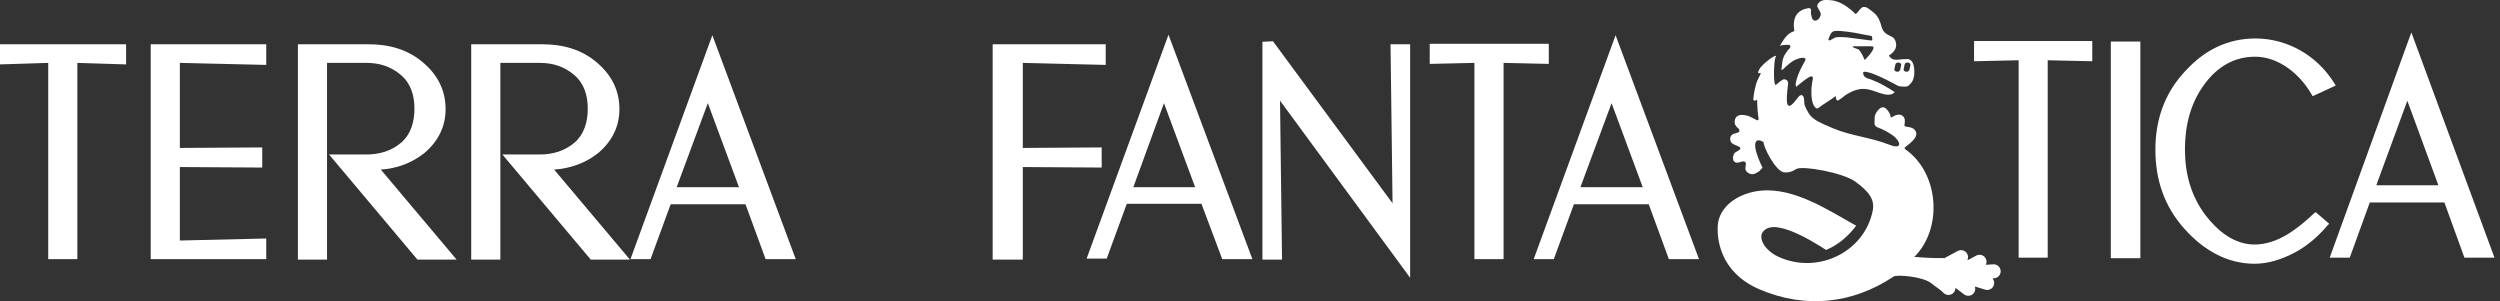 <?xml version="1.0" encoding="UTF-8"?> <svg xmlns="http://www.w3.org/2000/svg" width="332" height="40" viewBox="0 0 332 40" fill="none"><rect x="0" y="0" width="332" height="40" fill="#333333" stroke="none"/><path fill-rule="evenodd" clip-rule="evenodd" d="M251.769 6.301C251.646 6.793 251.103 7.223 250.848 7.377C250.899 7.479 251.062 7.715 251.308 7.838C251.593 7.981 252.002 7.935 252.361 7.896C252.487 7.882 252.607 7.868 252.714 7.864C252.961 7.85 253.174 7.838 253.303 7.838C253.764 7.838 254.224 8.299 254.224 9.528C254.224 10.639 253.849 10.997 253.55 11.282C253.518 11.313 253.487 11.343 253.457 11.373C253.259 11.571 252.647 11.516 252.123 11.434C251.643 11.172 251.075 10.867 250.501 10.582C249.946 10.306 249.38 10.044 248.873 9.851C248.373 9.66 247.912 9.528 247.574 9.528C247.489 9.528 247.421 9.597 247.421 9.682C247.421 9.903 247.557 10.254 247.948 10.38C248.515 10.561 249.616 10.914 251.608 12.225C251.222 12.789 250.228 12.559 249.638 12.354C249.546 12.322 249.455 12.289 249.364 12.257C248.6 11.985 247.843 11.715 247.01 11.834C246.386 11.923 245.886 12.141 245.118 12.602C244.755 12.896 244.351 13.217 244.044 13.371C243.787 13.265 243.787 12.91 243.787 12.756C243.4 13.047 243.058 13.269 242.697 13.504C242.331 13.742 241.945 13.993 241.472 14.342C241.385 14.406 241.267 14.425 241.179 14.363C240.384 13.799 240.475 11.694 240.722 10.618C240.773 10.4 240.808 10.143 240.514 10.143C240.145 10.143 238.747 11.373 238.542 11.526C238.204 11.018 239.181 8.986 239.509 8.444C239.654 8.207 239.77 8.014 239.77 7.88C239.77 7.573 239.13 7.645 238.542 7.88C237.922 8.129 237.301 8.712 236.843 9.143C236.811 9.173 236.78 9.202 236.75 9.231C236.618 9.354 236.566 9.288 236.585 9.133C236.608 8.938 236.645 8.633 236.701 8.188C236.79 7.471 237.265 6.819 237.675 6.4C237.842 6.228 237.783 5.965 237.544 5.955C237.22 5.941 236.833 5.964 236.547 6.036C236.483 6.052 236.425 6.066 236.371 6.077C236.431 5.982 236.49 5.884 236.55 5.787C236.971 5.096 237.404 4.386 238.293 4.13C238.089 2.977 238.162 1.371 240.207 1.076C240.316 1.06 240.542 1.173 240.514 1.383C240.462 1.769 240.518 1.969 240.576 2.179C240.587 2.22 240.599 2.262 240.61 2.305C240.827 3.176 241.792 2.604 241.792 1.844C241.792 1.691 241.677 1.498 241.562 1.306C241.447 1.114 241.331 0.922 241.331 0.768C241.331 0.461 241.792 0 242.406 0C243.02 0 243.634 0 244.555 0.461C245.476 0.922 246.243 1.691 246.396 1.844C246.461 1.909 246.608 1.727 246.785 1.509C247.001 1.243 247.261 0.922 247.471 0.922C247.778 0.922 247.931 0.922 248.852 1.691C249.494 2.226 249.689 2.911 249.852 3.486C250.087 4.314 250.453 4.495 251.134 4.832L251.19 4.859C251.229 4.878 251.268 4.898 251.308 4.918C251.615 5.072 251.922 5.686 251.769 6.301ZM243.48 17.059C241.638 16.291 240.667 15.83 240.207 15.061C239.67 14.166 239.591 13.883 239.586 13.277C239.582 12.747 239.269 12.412 238.9 12.793C238.82 12.876 238.742 12.968 238.672 13.063C237.161 15.126 237.125 13.743 237.464 11.117C237.516 10.712 237.079 10.389 236.726 10.595C236.516 10.718 236.318 10.868 235.909 11.219C235.453 11.771 235.551 8.401 235.756 7.684C236.371 6.762 234.021 8.439 233.63 9.221C233.462 9.558 233.376 9.776 233.63 9.716C233.708 9.698 233.775 9.682 233.811 9.682C233.887 9.682 233.657 10.143 233.388 10.681C233.12 11.219 232.839 12.756 232.839 13.217C232.925 13.475 233.182 13.352 233.35 13.217C233.35 14.068 233.418 14.934 233.544 15.798C233.563 15.924 233.43 16.019 233.317 15.959C232.73 15.648 232.255 15.415 232.072 15.368C231.458 15.215 230.531 15.099 230.384 15.983C230.291 16.539 230.533 16.76 230.74 16.949C230.876 17.073 230.998 17.183 230.998 17.366C230.998 17.557 230.789 17.614 230.543 17.681C230.193 17.777 229.77 17.893 229.77 18.442C229.77 18.991 230.161 19.148 230.553 19.305C230.709 19.367 230.866 19.43 230.998 19.518C231.338 19.745 230.923 19.973 230.622 20.138C230.516 20.196 230.424 20.247 230.384 20.286C230.23 20.44 229.923 21.209 230.384 21.516C230.62 21.674 230.897 21.588 231.153 21.509C231.394 21.435 231.616 21.366 231.765 21.516C231.894 21.645 231.861 21.827 231.824 22.03C231.773 22.311 231.715 22.631 232.072 22.899C232.686 23.36 233.146 23.053 233.607 22.745C233.767 22.639 233.555 22.774 234.067 22.284C232.225 18.442 233.388 18.288 234.221 18.903C234.067 19.211 235.772 22.899 237.034 22.899C237.494 22.899 237.801 22.899 238.569 22.438C239.336 21.977 244.708 22.899 246.396 24.129C248.085 25.358 249.006 26.434 248.699 27.971C247.59 33.521 241.365 36.462 236.216 34.118C234.528 33.35 233.657 31.966 233.964 31.044C235.142 28.585 240.527 31.914 242.509 33.196C244.182 32.48 245.473 31.342 246.5 29.969C245.855 29.62 245.776 29.566 245.087 29.17C241.147 26.91 236.558 24.278 232.122 25.665C229.666 26.434 228.285 28.124 228.132 29.815C227.978 31.506 228.285 36.116 233.657 38.421C239.812 41.063 246.09 40.316 251.462 36.731C251.922 36.423 255.452 36.731 256.527 37.653C256.704 37.805 256.884 37.937 257.063 38.064C257.103 38.092 257.143 38.12 257.182 38.148L257.183 38.149C257.496 38.368 257.802 38.584 258.083 38.88C258.436 39.252 259.023 39.267 259.395 38.914C259.576 38.742 259.672 38.514 259.683 38.282C259.684 38.257 259.714 38.242 259.734 38.257L260.823 39.091C261.23 39.402 261.812 39.324 262.124 38.917C262.307 38.676 262.355 38.375 262.28 38.104C262.274 38.079 262.296 38.056 262.32 38.064L263.631 38.465C264.121 38.615 264.64 38.339 264.79 37.849C264.88 37.553 264.816 37.247 264.644 37.018C264.629 36.998 264.641 36.968 264.667 36.966L264.821 36.956C265.332 36.922 265.719 36.479 265.686 35.967C265.652 35.455 265.21 35.068 264.698 35.102L263.771 35.163C263.748 35.164 263.731 35.14 263.74 35.118C263.843 34.869 263.838 34.578 263.701 34.322C263.458 33.87 262.895 33.7 262.444 33.943L261.334 34.541C261.307 34.555 261.276 34.525 261.287 34.497C261.387 34.249 261.381 33.961 261.245 33.707C261.002 33.255 260.439 33.086 259.988 33.329L258.183 34.3L258.187 34.272C258.118 34.283 257.466 34.276 257.149 34.273L257.141 34.273C257.063 34.272 257.007 34.272 256.987 34.272C256.373 34.272 254.889 34.169 254.224 34.118C258.073 30.264 257.484 22.909 253.003 19.809C252.915 19.747 252.911 19.616 252.997 19.552C253.914 18.867 254.576 18.241 254.481 17.674C254.37 17.006 253.695 16.902 253.273 16.838C253.112 16.813 252.988 16.794 252.946 16.752C252.894 16.7 252.912 16.578 252.936 16.422C252.981 16.115 253.046 15.674 252.639 15.368C252.209 15.046 251.592 15.327 251.238 15.574C251.179 15.616 251.092 15.581 251.079 15.509C251.018 15.165 250.887 14.844 250.49 14.446C250.248 14.203 249.723 13.985 249.109 15.061C248.886 15.451 248.986 15.662 248.93 16.307C248.908 16.561 249.059 16.803 249.298 16.892C250.066 17.178 251.144 17.723 251.718 18.288C252.508 19.066 252.437 19.837 250.883 19.214C248.495 18.258 245.863 18.053 243.48 17.059ZM246.074 6.147H248.547C249.262 6.147 248.312 7.289 247.689 7.922C247.657 7.954 247.602 7.941 247.587 7.899C247.446 7.511 247.179 6.948 246.832 6.566C245.781 6.246 246.055 6.171 246.119 6.153C246.127 6.151 246.131 6.15 246.131 6.149C246.131 6.147 246.116 6.147 246.074 6.147ZM247.29 4.544C247.752 4.635 248.174 4.719 248.516 4.766C248.6 4.777 248.659 5.162 248.647 5.246C248.636 5.33 248.558 5.389 248.474 5.378C247.411 5.232 245.267 4.962 245.267 4.962C245.267 4.962 244.21 4.881 243.818 4.953C243.718 4.972 243.544 5.071 243.373 5.168C243.173 5.282 242.977 5.394 242.912 5.368C242.834 5.336 242.796 5.247 242.827 5.168C242.982 4.78 243.147 4.21 243.583 4.13C244.021 4.049 244.768 4.142 245.33 4.208C245.894 4.274 246.492 4.386 247.047 4.496C247.129 4.512 247.21 4.528 247.29 4.544ZM251.696 8.623C251.696 8.444 251.873 8.299 252.091 8.299C252.309 8.299 252.486 8.444 252.486 8.623L252.354 9.205C252.354 9.384 252.177 9.528 251.959 9.528C251.741 9.528 251.565 9.384 251.565 9.205L251.696 8.623ZM252.924 8.623C252.924 8.444 253.101 8.299 253.319 8.299C253.537 8.299 253.714 8.444 253.714 8.623L253.582 9.205C253.582 9.384 253.405 9.528 253.187 9.528C252.969 9.528 252.793 9.384 252.793 9.205L252.924 8.623Z" fill="white"></path><path fill-rule="evenodd" clip-rule="evenodd" d="M99.003 27.129H89.063L86.394 34.412H83.726L94.6 4.677L105.674 34.412H101.672L99.003 27.129ZM73.585 22.518L83.659 34.479H78.455L66.714 20.514H71.717C73.385 20.514 74.986 20.046 76.254 18.977C77.588 17.841 78.055 16.17 78.055 14.433C78.055 12.696 77.588 11.092 76.254 9.956C74.919 8.82 73.385 8.352 71.717 8.352H66.447V34.479H62.577V5.88H72.051C74.719 5.88 77.254 6.548 79.323 8.352C81.191 9.956 82.258 11.961 82.258 14.5C82.258 16.839 81.257 18.776 79.456 20.313C77.788 21.65 75.72 22.385 73.585 22.518ZM50.569 22.518L60.643 34.479H55.439L43.697 20.514H48.701C50.369 20.514 51.97 20.046 53.237 18.977C54.572 17.841 55.039 16.17 55.039 14.433C55.039 12.696 54.572 11.092 53.237 9.956C51.903 8.82 50.369 8.352 48.701 8.352H43.431V34.479H39.561V5.88H48.968C51.636 5.88 54.172 6.548 56.24 8.352C58.108 9.956 59.175 11.961 59.175 14.5C59.175 16.839 58.174 18.776 56.373 20.313C54.705 21.65 52.704 22.385 50.569 22.518ZM23.884 8.352V19.645L34.825 19.578V22.251L23.884 22.184V31.94L35.358 31.673V34.412H20.014V5.88H35.358V8.62L23.884 8.352ZM10.274 8.352V34.412H6.405V8.352L0 8.553V5.88H16.745V8.553L10.274 8.352ZM89.863 24.857H98.136L93.999 13.698L89.863 24.857ZM135.829 8.352V19.645L146.303 19.578V22.251L135.829 22.184V34.479H131.826V5.88H146.837V8.62L135.829 8.352ZM169.986 13.364L170.253 34.479H167.651V5.546L169.052 5.479L184.93 26.995L184.663 5.88H187.265V36.885L169.986 13.364ZM159.579 27.129L162.314 34.412H166.317L155.176 4.611L144.302 34.345H146.97L149.639 27.062H159.579V27.129ZM218.954 27.129H209.014L206.345 34.412H203.677L214.551 4.677L225.625 34.412H221.623L218.954 27.129ZM199.741 8.352L205.678 8.486V5.813H189.867V8.486L195.804 8.352V34.412H199.674V8.352H199.741ZM150.506 24.857L154.575 13.698L158.712 24.857H150.506ZM209.881 24.857H218.154L214.017 13.698L209.881 24.857Z" fill="white"></path><path fill-rule="evenodd" clip-rule="evenodd" d="M315.57 24.605H323.818L319.694 13.379L315.57 24.605ZM271.934 8.001V34.219H268.075V8.001L262.155 8.135V5.446H277.854V8.135L271.934 8.001ZM324.617 26.891H314.705L312.045 34.219H309.384L320.226 4.303L331.269 34.219H327.277L324.617 26.891ZM286.235 19.9C286.235 23.866 287.433 27.429 290.093 30.387C292.554 33.143 295.681 35.026 299.406 35.026C301.268 35.026 303.064 34.42 304.727 33.547C306.39 32.673 307.854 31.395 309.051 29.983L309.317 29.715L307.521 28.168L307.255 28.37C305.127 30.387 302.466 32.471 299.406 32.471C296.679 32.471 294.484 30.656 292.887 28.572C290.958 26.017 290.16 23.059 290.16 19.832C290.16 16.673 290.892 13.648 292.821 11.093C294.484 8.875 296.679 7.53 299.472 7.53C302.599 7.53 305.393 9.816 306.923 12.438L307.122 12.774L310.182 11.362L309.982 11.026C307.721 7.396 303.796 5.11 299.539 5.11C295.814 5.11 292.754 6.656 290.226 9.412C287.433 12.37 286.235 15.933 286.235 19.9ZM284.24 5.513V34.286H280.315V5.513H284.24Z" fill="white"></path></svg> 